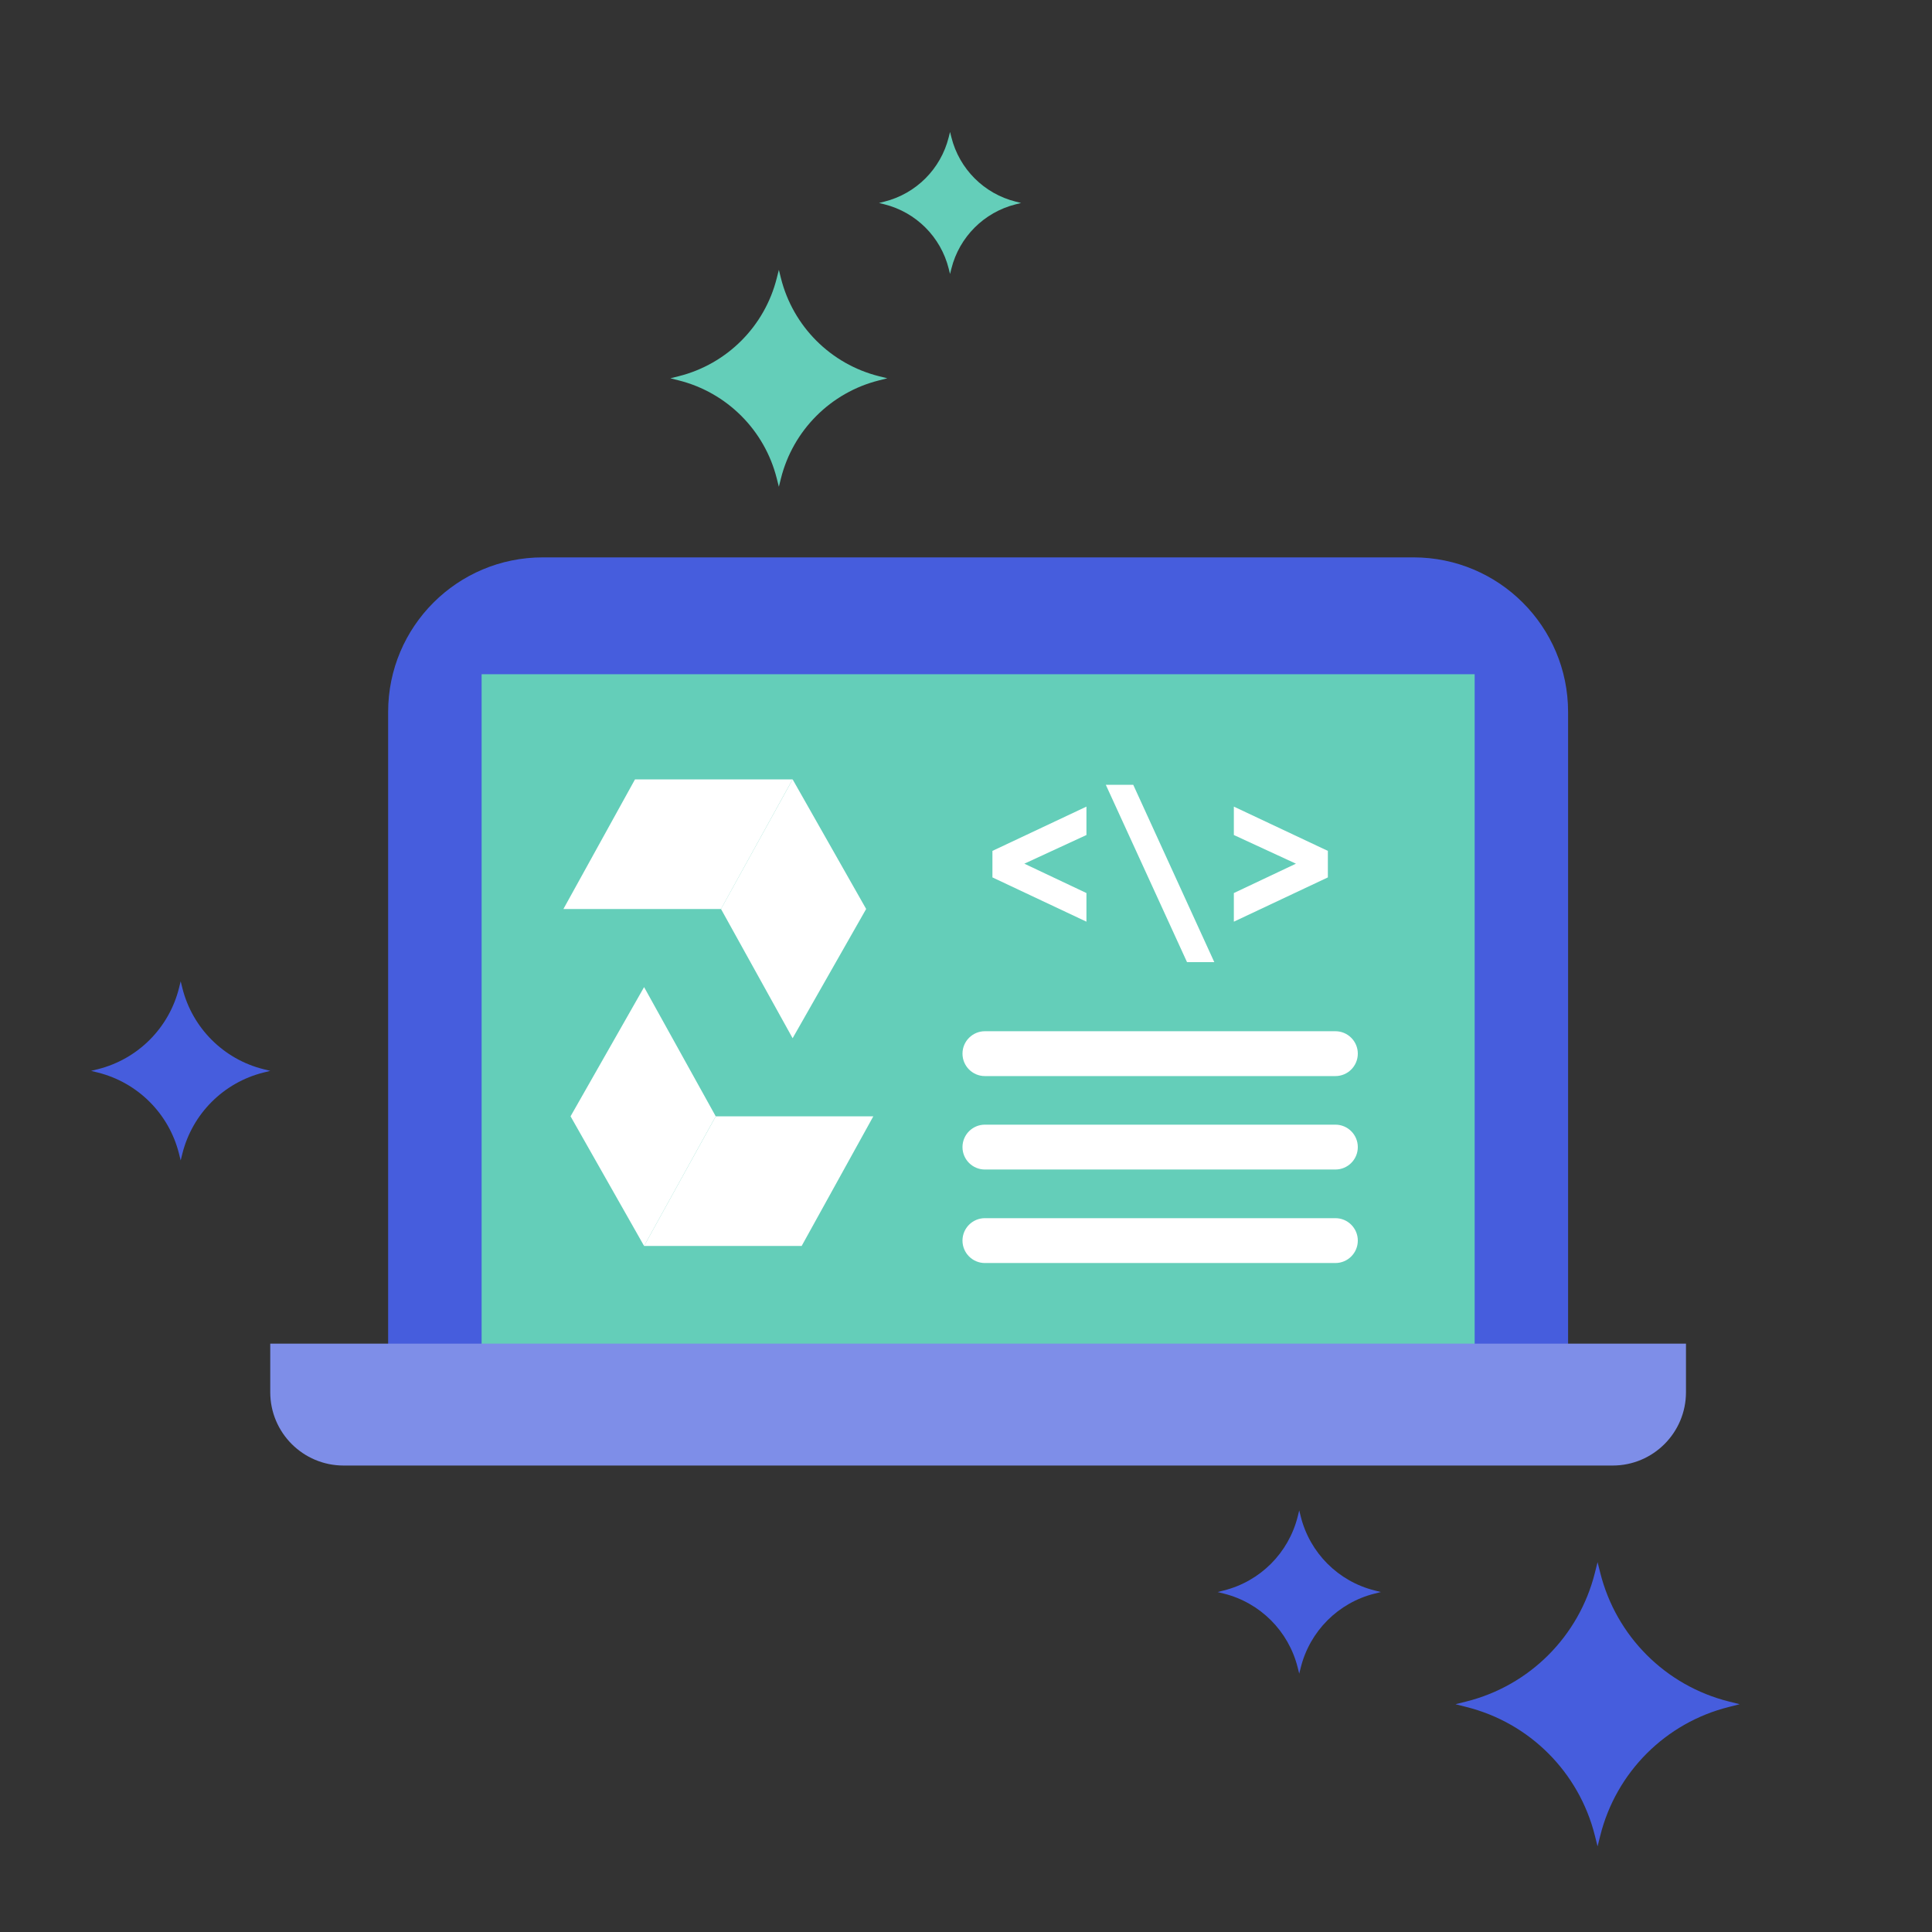 <svg width="50" height="50" viewBox="0 0 50 50" fill="none" xmlns="http://www.w3.org/2000/svg">
<rect x="0" y="0" width="50" height="50" fill="#333333" stroke="none"/>
<path d="M6.817 27.67C5.785 27.411 4.979 26.605 4.72 25.573L4.676 25.396L4.632 25.573C4.373 26.605 3.567 27.411 2.535 27.67L2.358 27.714L2.535 27.758C3.567 28.017 4.373 28.823 4.632 29.855L4.676 30.032L4.72 29.855C4.979 28.823 5.785 28.017 6.817 27.758L6.994 27.714L6.817 27.67Z" fill="#465DDD"/>
<path d="M22.75 9.737C21.5 9.424 20.523 8.447 20.21 7.197L20.157 6.984L20.103 7.197C19.79 8.447 18.813 9.424 17.563 9.737L17.35 9.79L17.563 9.844C18.813 10.157 19.79 11.134 20.103 12.384L20.157 12.597L20.21 12.384C20.523 11.134 21.5 10.157 22.75 9.844L22.964 9.79L22.75 9.737Z" fill="#64CEB9"/>
<path d="M26.286 5.218C25.467 5.013 24.827 4.373 24.622 3.554L24.587 3.415L24.552 3.554C24.347 4.373 23.707 5.013 22.889 5.218L22.749 5.253L22.889 5.288C23.707 5.493 24.347 6.133 24.552 6.951L24.587 7.091L24.622 6.951C24.827 6.133 25.467 5.493 26.286 5.288L26.426 5.253L26.286 5.218Z" fill="#64CEB9"/>
<path d="M35.576 41.161C34.635 40.926 33.9 40.191 33.664 39.25L33.624 39.089L33.584 39.25C33.348 40.191 32.613 40.926 31.672 41.161L31.512 41.202L31.672 41.242C32.613 41.477 33.348 42.212 33.584 43.154L33.624 43.314L33.664 43.154C33.9 42.212 34.635 41.477 35.576 41.242L35.736 41.202L35.576 41.161Z" fill="#465DDD"/>
<path d="M44.744 44.035C43.105 43.625 41.826 42.346 41.415 40.707L41.345 40.428L41.275 40.707C40.864 42.346 39.586 43.625 37.947 44.035L37.668 44.105L37.947 44.176C39.586 44.585 40.864 45.864 41.275 47.504L41.345 47.783L41.415 47.504C41.826 45.864 43.105 44.585 44.744 44.176L45.023 44.105L44.744 44.035Z" fill="#465DDD"/>
<path d="M10.045 18.425C10.045 16.216 11.836 14.425 14.045 14.425H36.582C38.791 14.425 40.582 16.216 40.582 18.425V34.985H10.045V18.425Z" fill="#465DDD"/>
<rect x="12.464" y="17.449" width="25.7" height="17.536" fill="#64CEB9"/>
<path d="M31.932 20.875L34.365 22.021V22.707L31.932 23.853V23.112L33.539 22.352L31.932 21.61V20.875Z" fill="white"/>
<path d="M29.328 20.31L31.426 24.9H30.72L28.618 20.31H29.328Z" fill="white"/>
<path d="M28.117 20.875V21.61L26.51 22.352L28.117 23.112V23.853L25.684 22.707V22.021L28.117 20.875Z" fill="white"/>
<path d="M25.489 26.688H34.56C34.88 26.688 35.14 26.948 35.14 27.268C35.14 27.589 34.88 27.849 34.56 27.849H25.489C25.169 27.849 24.909 27.589 24.909 27.268C24.909 26.948 25.169 26.688 25.489 26.688Z" fill="white"/>
<path d="M25.489 29.106H34.56C34.88 29.106 35.14 29.366 35.14 29.687C35.14 30.007 34.88 30.267 34.56 30.267H25.489C25.169 30.267 24.909 30.007 24.909 29.687C24.909 29.366 25.169 29.106 25.489 29.106Z" fill="white"/>
<path d="M25.489 31.526H34.56C34.88 31.526 35.14 31.786 35.14 32.106C35.14 32.427 34.88 32.687 34.56 32.687H25.489C25.169 32.687 24.909 32.427 24.909 32.106C24.909 31.786 25.169 31.526 25.489 31.526Z" fill="white"/>
<path d="M16.434 20.17H20.512L18.659 23.525H14.581L16.434 20.17Z" fill="white"/>
<path d="M20.513 20.17L22.416 23.524L20.513 26.869L18.659 23.524L20.513 20.17Z" fill="white"/>
<path d="M18.523 28.891H22.601L20.747 32.245H16.669L18.523 28.891Z" fill="white"/>
<path d="M16.669 25.546L18.523 28.89L16.669 32.245L14.766 28.89L16.669 25.546Z" fill="white"/>
<path d="M6.994 34.774V36.03C6.994 37.078 7.844 37.928 8.892 37.928H41.736C42.784 37.928 43.633 37.078 43.633 36.03V34.774H6.994Z" fill="#7E8EE8"/>
</svg>
